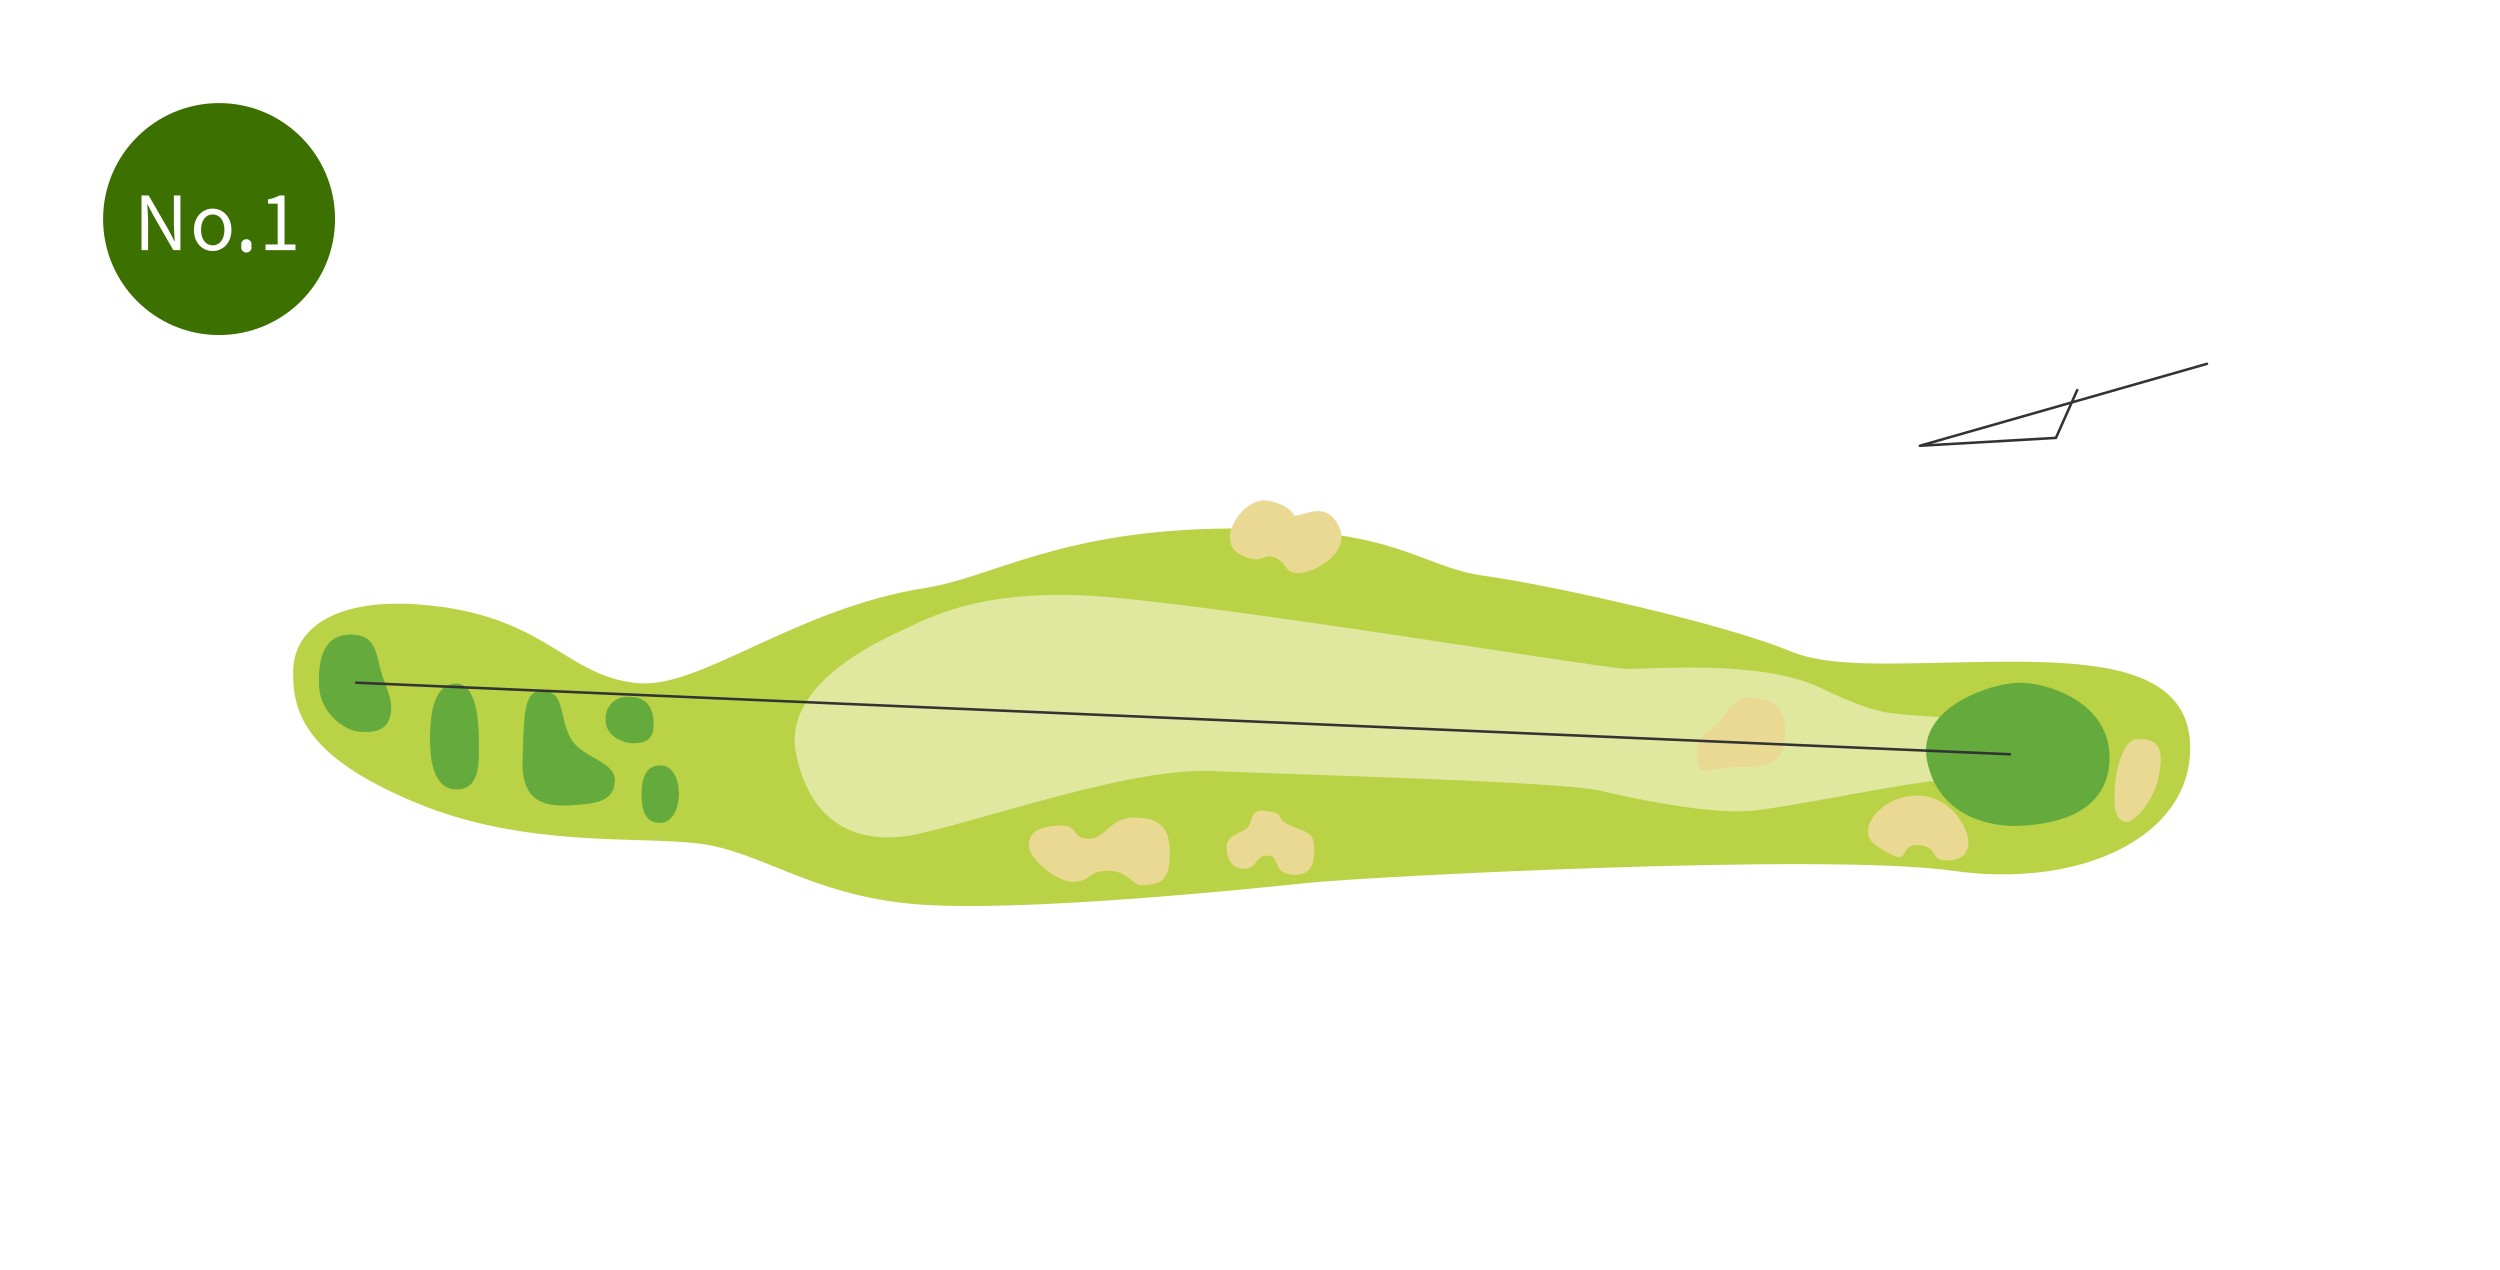 <svg xmlns="http://www.w3.org/2000/svg" width="485" height="246.36" viewBox="0 0 485 246.36"><title>sado_1</title><g id="レイヤー_2" data-name="レイヤー 2"><g id="レイヤー_1-2" data-name="レイヤー 1"><rect width="485" height="246.36" style="fill:#fff"/><path d="M347.41,126.37c7.47,3.13,19.57,2.35,36.1,2.06,22.27-.4,41.38.49,41.38,16.73,0,17.32-21.42,27.29-46.07,23.77s-113.87,1.17-125,2.34-56.65,5.87-76.6,4.11-29.64-10.27-41.68-11.74-33.75.88-54.88-7.92-24.06-17.31-23.77-25.83,9-13.77,24.36-12.62c24.75,1.86,28.22,14,42.55,15.27,12.13,1.07,30.46-14.52,55.77-18.49,13.22-2.08,26.11-11.3,59-11.52s36.51,7.37,49.31,9.17C301.48,113.61,334.47,121,347.41,126.37Z" style="fill:#b9d246;fill-rule:evenodd"/><path d="M390.12,146.34c.81-4.34-3.3-6.3-13.83-7.19s-11.41-.16-23.15-5.73-32.87-3.53-37.86-3.67-84.23-13.36-105.07-14.24-29.78,4.26-35.51,6.9-23,11-20.25,23.93,10.86,16.86,20.25,16,43-13.49,60.17-12.76,68.23,2.05,75.57,3.81,21.71,4.68,29.64,3.88,32.43-6,36.68-5.83S388.8,153.39,390.12,146.34Z" style="fill:#dfe89e"/><path d="M414.52,143.39c-2.48.12-4.11,5.48-4.3,10.18s.78,5.48,2.15,5.87,5.48-3.72,6.46-9S418.83,143.2,414.52,143.39Z" style="fill:#ead992"/><path d="M363.85,163.94c-4.07-2.82,1-9.59,8-9.59s10.37,7,10,9.59-2.54,3.13-4.89,2.93-1-2.74-5-2.93S371.48,169.22,363.85,163.94Z" style="fill:#ead992"/><path d="M339.64,135.32c7.47.42,6.89,5.58,6.45,8.66s-2,5-8.36,4.84-7.78,2.64-8.51-1.76,2.93-5,5-7.91S337.76,135.22,339.64,135.32Z" style="fill:#ead992"/><path d="M245.19,157.29c-2.82-.37-2.16,2.54-3.33,3.42s-3.91,1.37-3.91,3.62,1.07,4.4,3.62,4.21,1.86-2.65,4.4-2.55.68,3.52,5,3.72,4.11-3.82,3.91-6.21-3.23-2.5-5.38-3.77S249.69,157.87,245.19,157.29Z" style="fill:#ead992"/><path d="M221.51,171.76c-1.95,0-2.74-2.93-6.65-2.83s-3.13,1.95-6.46,2.15-8.9-4.6-8.8-7,1.27-3.62,5.58-3.92,2.54,2.55,6,2.55,4-4.11,8.81-4.11,6.94,1.86,6.94,6.6S226.21,171.67,221.51,171.76Z" style="fill:#ead992"/><path d="M128.09,148.48c2.45,0,3.62,2.74,3.62,5.48s-1.18,5.67-3.62,5.67-3.62-1.56-3.62-5.57S125.84,148.48,128.09,148.48Z" style="fill:#64aa3c;fill-rule:evenodd"/><path d="M122,135.18c3.43,0,4.8,2,4.8,5.48s-2.64,3.52-4.11,3.52-5.19-1.18-5.19-4.5A4.17,4.17,0,0,1,122,135.18Z" style="fill:#64aa3c;fill-rule:evenodd"/><path d="M105.1,134c4.5,0,3.33,4.8,5.48,9s9,4.6,8.7,8.61-3.81,4.31-8.41,4.6-9.78-.2-9.49-8.71S101.48,134,105.1,134Z" style="fill:#64aa3c;fill-rule:evenodd"/><path d="M88.57,132.61c3.81,0,4.33,7.26,4.33,11.08s.44,9.46-4.33,9.46-5.14-6.53-5.14-9.61S83.5,132.61,88.57,132.61Z" style="fill:#64aa3c;fill-rule:evenodd"/><path d="M68.76,123.14c3.88.28,4.25,3.38,5,6.53s2.64,5.8,2,9-3.3,3.45-6,3.3-7.63-3.52-7.85-8.8S62.67,122.7,68.76,123.14Z" style="fill:#64aa3c;fill-rule:evenodd"/><path d="M251,100c1.9.29,6-3.08,8.65,1.91s-4.1,8.95-7.33,9.24-2.5-1.91-4.84-2.93-2.35,1-5.43,0-3.67-2.79-3.38-4.85,3.51-7.19,7.77-6.16S251,100,251,100Z" style="fill:#ead992"/><path d="M373.83,147.5c-2-10.37,12.72-15.06,18-15.06s17.8,3.72,17.41,15.06-12.71,12.52-17.7,12.72S376,158.66,373.83,147.5Z" style="fill:#64aa3c;fill-rule:evenodd"/><polyline points="428.15 70.58 372.46 86.48 398.85 84.95 402.98 75.68" style="fill:none;stroke:#333;stroke-linecap:round;stroke-linejoin:round;stroke-width:0.5px"/><line x1="68.91" y1="132.44" x2="390.12" y2="146.34" style="fill:none;stroke:#333;stroke-miterlimit:10;stroke-width:0.5px"/></g><g id="レイヤー_2-2" data-name="レイヤー 2"><circle cx="42.5" cy="42.5" r="22.5" style="fill:#3c7000"/><path d="M27.45,37.92h1.39L32.7,44.6l1.13,2.18h.07c-.07-1.07-.17-2.25-.17-3.35V37.92H35v10.6H33.62l-3.85-6.7-1.15-2.18h-.05c.05,1.07.16,2.2.16,3.31v5.57H27.45Z" style="fill:#fff"/><path d="M37.62,44.6c0-2.62,1.72-4.13,3.64-4.13S44.9,42,44.9,44.6s-1.72,4.1-3.64,4.1S37.62,47.2,37.62,44.6Zm5.92,0c0-1.81-.92-3-2.28-3S39,42.79,39,44.6s.91,3,2.27,3S43.54,46.41,43.54,44.6Z" style="fill:#fff"/><path d="M46.84,47.7a1,1,0,1,1,1.91,0,1,1,0,1,1-1.91,0Z" style="fill:#fff"/><path d="M51.51,47.42h2.36V39.51H52v-.84a6.72,6.72,0,0,0,2.2-.75h1v9.5h2.12v1.1H51.51Z" style="fill:#fff"/></g></g></svg>